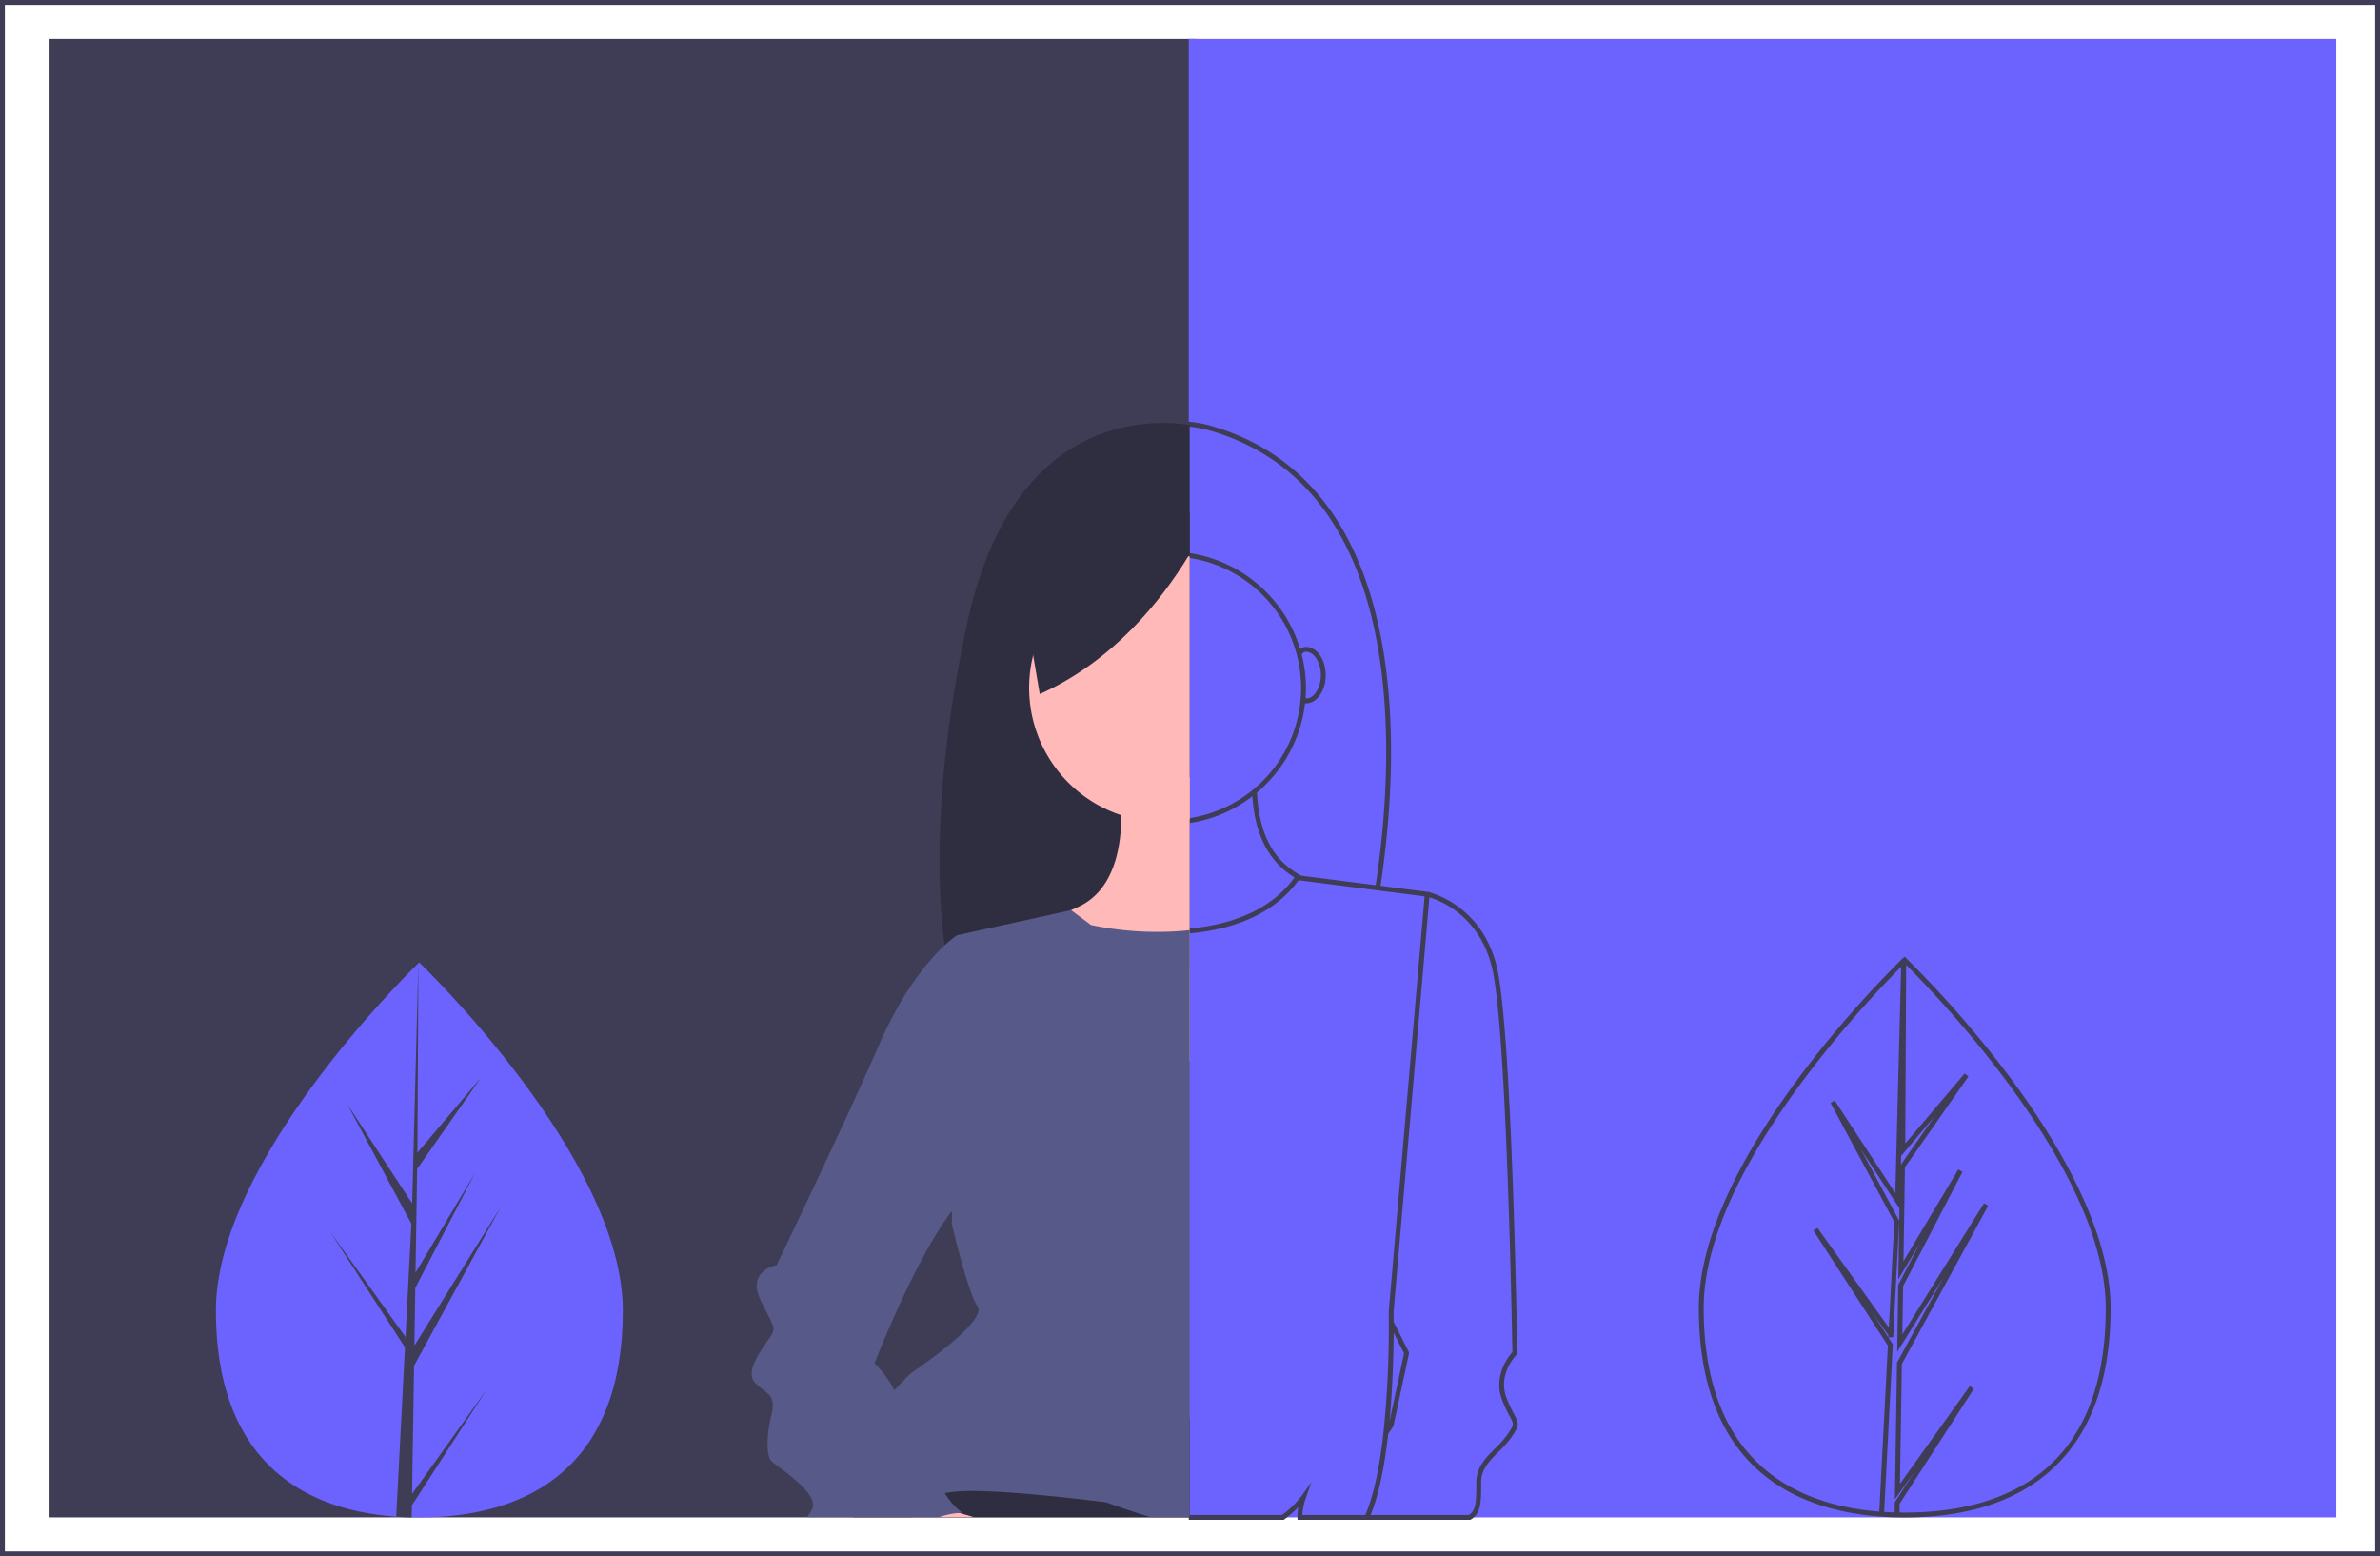 <svg data-name="Layer 1" xmlns="http://www.w3.org/2000/svg" width="979" height="640"><path d="M979 640H0V0h979zM2 638h975V2H2z" fill="#3f3d56"/><path fill="#3f3d56" d="M20 16h472v608H20z"/><path fill="#6c63ff" d="M489 16h472v608H489z"/><path d="M622.883 581.691a61.764 61.764 0 01-3.074-6.562c-3.938-9.844 3.692-17.674 4.02-18.003l.298-.3-.007-.422c-.087-5.458-2.194-133.965-8.51-159.226-5.702-22.811-23.346-29.038-27.46-30.195l.01-.113-20.29-2.6c7.593-50.006 15.203-165.635-70.758-189.446a55.486 55.486 0 00-9.082-1.498l-.186 1.99a54.749 54.749 0 018.73 1.434c84.452 23.394 76.827 137.818 69.311 187.266l-30.726-3.938c-8.002-4.49-17.04-12.546-18.1-34.165a56.446 56.446 0 0019.769-36.699 3.67 3.67 0 00.43.026c4.448 0 8.066-5.204 8.066-11.6s-3.618-11.6-8.066-11.6a3.447 3.447 0 00-2.438.87 56.393 56.393 0 00-45.677-39.515l-.285 1.98a54.129 54.129 0 010 107.13l.285 1.98a55.506 55.506 0 0026-11.028c1.37 20.195 9.988 28.798 17.363 33.378-8.43 11.529-22.086 18.509-40.625 20.731-.99.12-1.98.22-2.97.308l.178 1.992c1.01-.09 2.02-.192 3.03-.313 19.144-2.295 33.29-9.556 42.055-21.585l.346.044.196.11.043-.08L586 368.61l-14.757 170.764-.005.056.001.055c.001.007.04 1.577.04 4.34v.232l.001.001a418.972 418.972 0 01-2.205 45.122c-1.654 14.862-4.166 26.234-7.467 33.82h-25.89a23.556 23.556 0 011.416-6.88l2.315-6.638-4.074 5.728a39.582 39.582 0 01-7.993 7.79H489v2h39.035l.263-.191a44.427 44.427 0 005.78-5.037 21.651 21.651 0 00-.368 4.248l.019.98h71.062l.233-.137c4.256-2.49 4.256-7.09 4.256-15.443 0-5.24 3.519-8.758 7.244-12.483a41.375 41.375 0 005.308-6.042c3.182-4.773 3.049-5.437 1.05-9.204zm-87.404-312.625c.757-.81.961-1.026 1.779-1.026 3.288 0 6.066 4.396 6.066 9.6 0 5.169-2.74 9.54-6 9.6a2.242 2.242 0 00-.272-.497c.087-1.26.145-2.526.145-3.804a55.436 55.436 0 00-1.763-13.825zm42.069 287.488l-5.972 27.875c1.346-14.257 1.655-28.184 1.702-36.39zm42.62 33.231a39.844 39.844 0 01-5.058 5.736c-3.85 3.851-7.83 7.832-7.83 13.899 0 8.194-.119 11.708-3.042 13.58H563.78c3.196-7.712 5.635-18.919 7.255-33.35l2.142-3.15 6.474-30.214-6.371-12.702a198.414 198.414 0 00-.039-4.093l14.733-170.482c4.326 1.279 20.379 7.386 25.696 28.653 6.088 24.355 8.308 150.278 8.443 158.375-1.517 1.705-8.123 9.933-4.162 19.834a63.735 63.735 0 003.165 6.758c1.695 3.193 1.695 3.193-.948 7.156z" fill="#3f3d56"/><path d="M489.37 174.74v223.35l-43.65 5.09-38.9 4.55-13.61 1.58v.01l-.64.07s-2.25-6.89-4.02-20.63c-3.06-23.75-4.69-67.96 9.26-132.37 18.61-85.97 74.7-84.23 91.56-81.65zM486.37 582.85l3 .15v40.92H350.94l2.95-11.14 3.72-14.04 17.28-17.28 3.92-3.92 107.56 5.31z" fill="#2f2e41"/><path d="M489.37 228.82V336.9a55.126 55.126 0 11-10.92-109.16 54.483 54.483 0 0110.36.98c.19.03.37.06.56.1z" fill="#ffb9b9"/><path d="M489.37 319.57v117.11l-43.65-33.5-25.57-19.62 20.43-9.29c.92-.41 1.88-.85 2.89-1.31 15.23-6.92 17.8-25.61 17.75-37.73a76.883 76.883 0 00-.79-11.03z" fill="#ffb9b9"/><path d="M486.37 382.79c1-.09 2-.19 3-.31v241.44h-16.02c-10.19-3.09-18.22-6.1-18.22-6.1s-48.76-6.36-63.6-4.24l-2.92.42c-8.95 1.28-25.92 3.37-34.72-1.22-8.77-4.57-9.44-15.77 13.96-41q3.075-3.315 6.72-6.96s31.8-21.2 27.56-27.56-10.6-33.92-10.6-33.92l.1-5.45 1.58-88.57v-.01l.44-24.69 46.93-10.35 8.19 6.11a132.038 132.038 0 0037.6 2.41z" fill="#575a89"/><path d="M400.532 623.921h-25.31l9.95-3.98s3.86.71 9.38 2.22c1.84.5 3.86 1.08 5.98 1.76z" fill="#ffb9b9"/><path d="M402.132 488.501c-3.27 1.23-6.85 4.65-10.5 9.39-15.32 19.85-31.9 62.69-31.9 62.69s5.59 5.59 8.12 11.2c1.29 2.86 1.79 5.73.36 7.88-4.24 6.36 0 0 4.24 0 1.65 0 2.34.64 2.44 1.8.15 1.82-1.15 4.92-2.44 8.8-2.12 6.36 0 8.48 10.6 10.6s4.24 2.12 4.24 8.48a10.076 10.076 0 001.32 4.66 28.867 28.867 0 007.16 8.06c-.42.03-.82.06-1.22.1a32.504 32.504 0 00-8.31 1.76h-54.27a12.767 12.767 0 002.32-3.98c2.12-6.36-14.84-16.96-16.96-19.08s-2.12-10.6 0-19.08-2.12-8.48-6.36-12.72 0-10.6 4.24-16.96 4.24-4.24-2.12-16.96 6.36-14.84 6.36-14.84 27.56-57.24 42.4-91.16c9.81-22.43 20.56-34.67 26.7-40.38a38.905 38.905 0 015.1-4.14l10.6 4.24s1.23 7.71 2.57 18.86c3.34 27.6 7.39 76.25-4.69 80.78z" fill="#575a89"/><path d="M489.37 210.71v17.09c-.18.31-.37.61-.56.92-11.06 18.15-30.79 43.1-61.11 56.71l-2.72-15.97-5.67-33.28z" fill="#2f2e41"/><path d="M256.192 538.941c.03 63.031-37.43 85.054-83.649 85.077q-1.61 0-3.205-.034-3.213-.068-6.36-.29c-41.715-2.933-74.138-26.053-74.166-84.671-.03-60.663 77.464-137.257 83.276-142.92.005 0 .005 0 .01-.005.221-.216.334-.324.334-.324s83.73 80.141 83.76 143.167z" fill="#6c63ff"/><path d="M169.492 614.378l30.589-42.782-30.663 47.477-.08 4.91q-3.213-.067-6.36-.29l3.268-63.057-.026-.488.056-.093.31-5.958-30.785-47.566 30.876 43.102.078 1.263 2.468-47.643-26.36-49.154 26.68 40.782 2.545-98.778.01-.329v.324l-.393 77.896 26.197-30.894-26.307 37.603-.673 42.66 24.467-40.951-24.561 47.222-.374 23.721 35.507-57.002-35.642 65.277zM826.1 442.123a439.833 439.833 0 00-41.976-48.071l-.688-.658-1.046.994c-8.558 8.339-83.608 83.216-83.578 143.635.031 65.812 40.082 82.934 74.117 85.592v.006l.98.07c2.1.149 4.257.247 6.405.292h.007l1 .02v-.008c.692.01 1.383.023 2.078.023h.144c25.337-.013 45.467-6.46 59.83-19.162 16.483-14.575 24.834-37.088 24.82-66.915-.017-32.833-22.899-70.228-42.092-95.818zm-26.735 83.37l-19.042 34.874-.88 56.2 7.846-10.976-7.866 12.18-.068 4.18-.696-.024q-1.511-.052-3.008-.138c-.207-.012-.415-.023-.622-.036l3.216-62.065.002-.053-.012-.232.368-6.578-7.937-12.262 6.03 8.418.06.977 1.998-.01 2.468-47.642.013-.279-15.643-29.173 15.731 24.048-.459 29.182 8.984-15.036-9.016 17.334-.435 27.561zm-98.553 12.53c-.012-25.13 13.195-55.913 39.254-91.494a446.631 446.631 0 0141.96-48.97l-2.401 93.093-24.925-38.101-1.718 1.02 26.228 48.91-2.25 43.434-29.347-40.966-1.652 1.125 30.61 47.294-.28 5.382-.087.142.041.745-3.213 61.981c-33.18-2.609-72.19-19.349-72.22-83.596zm94.931-78.858l-13.815 19.746.092-3.562zm-12.201 162.853c-.734-.002-1.46-.014-2.188-.024l.06-3.618 30.506-47.237-1.653-1.125-28.725 40.175.773-49.296 35.524-65.061-1.727-1.008-33.601 53.944.313-19.882 24.451-47.013-1.745-.974-22.549 37.742.609-38.616 26.13-37.351-1.581-1.22-24.42 28.798.37-73.432c10.732 10.646 82.075 83.61 82.103 141.121.034 69.457-44.926 84.058-82.65 84.077z" fill="#3f3d56"/></svg>